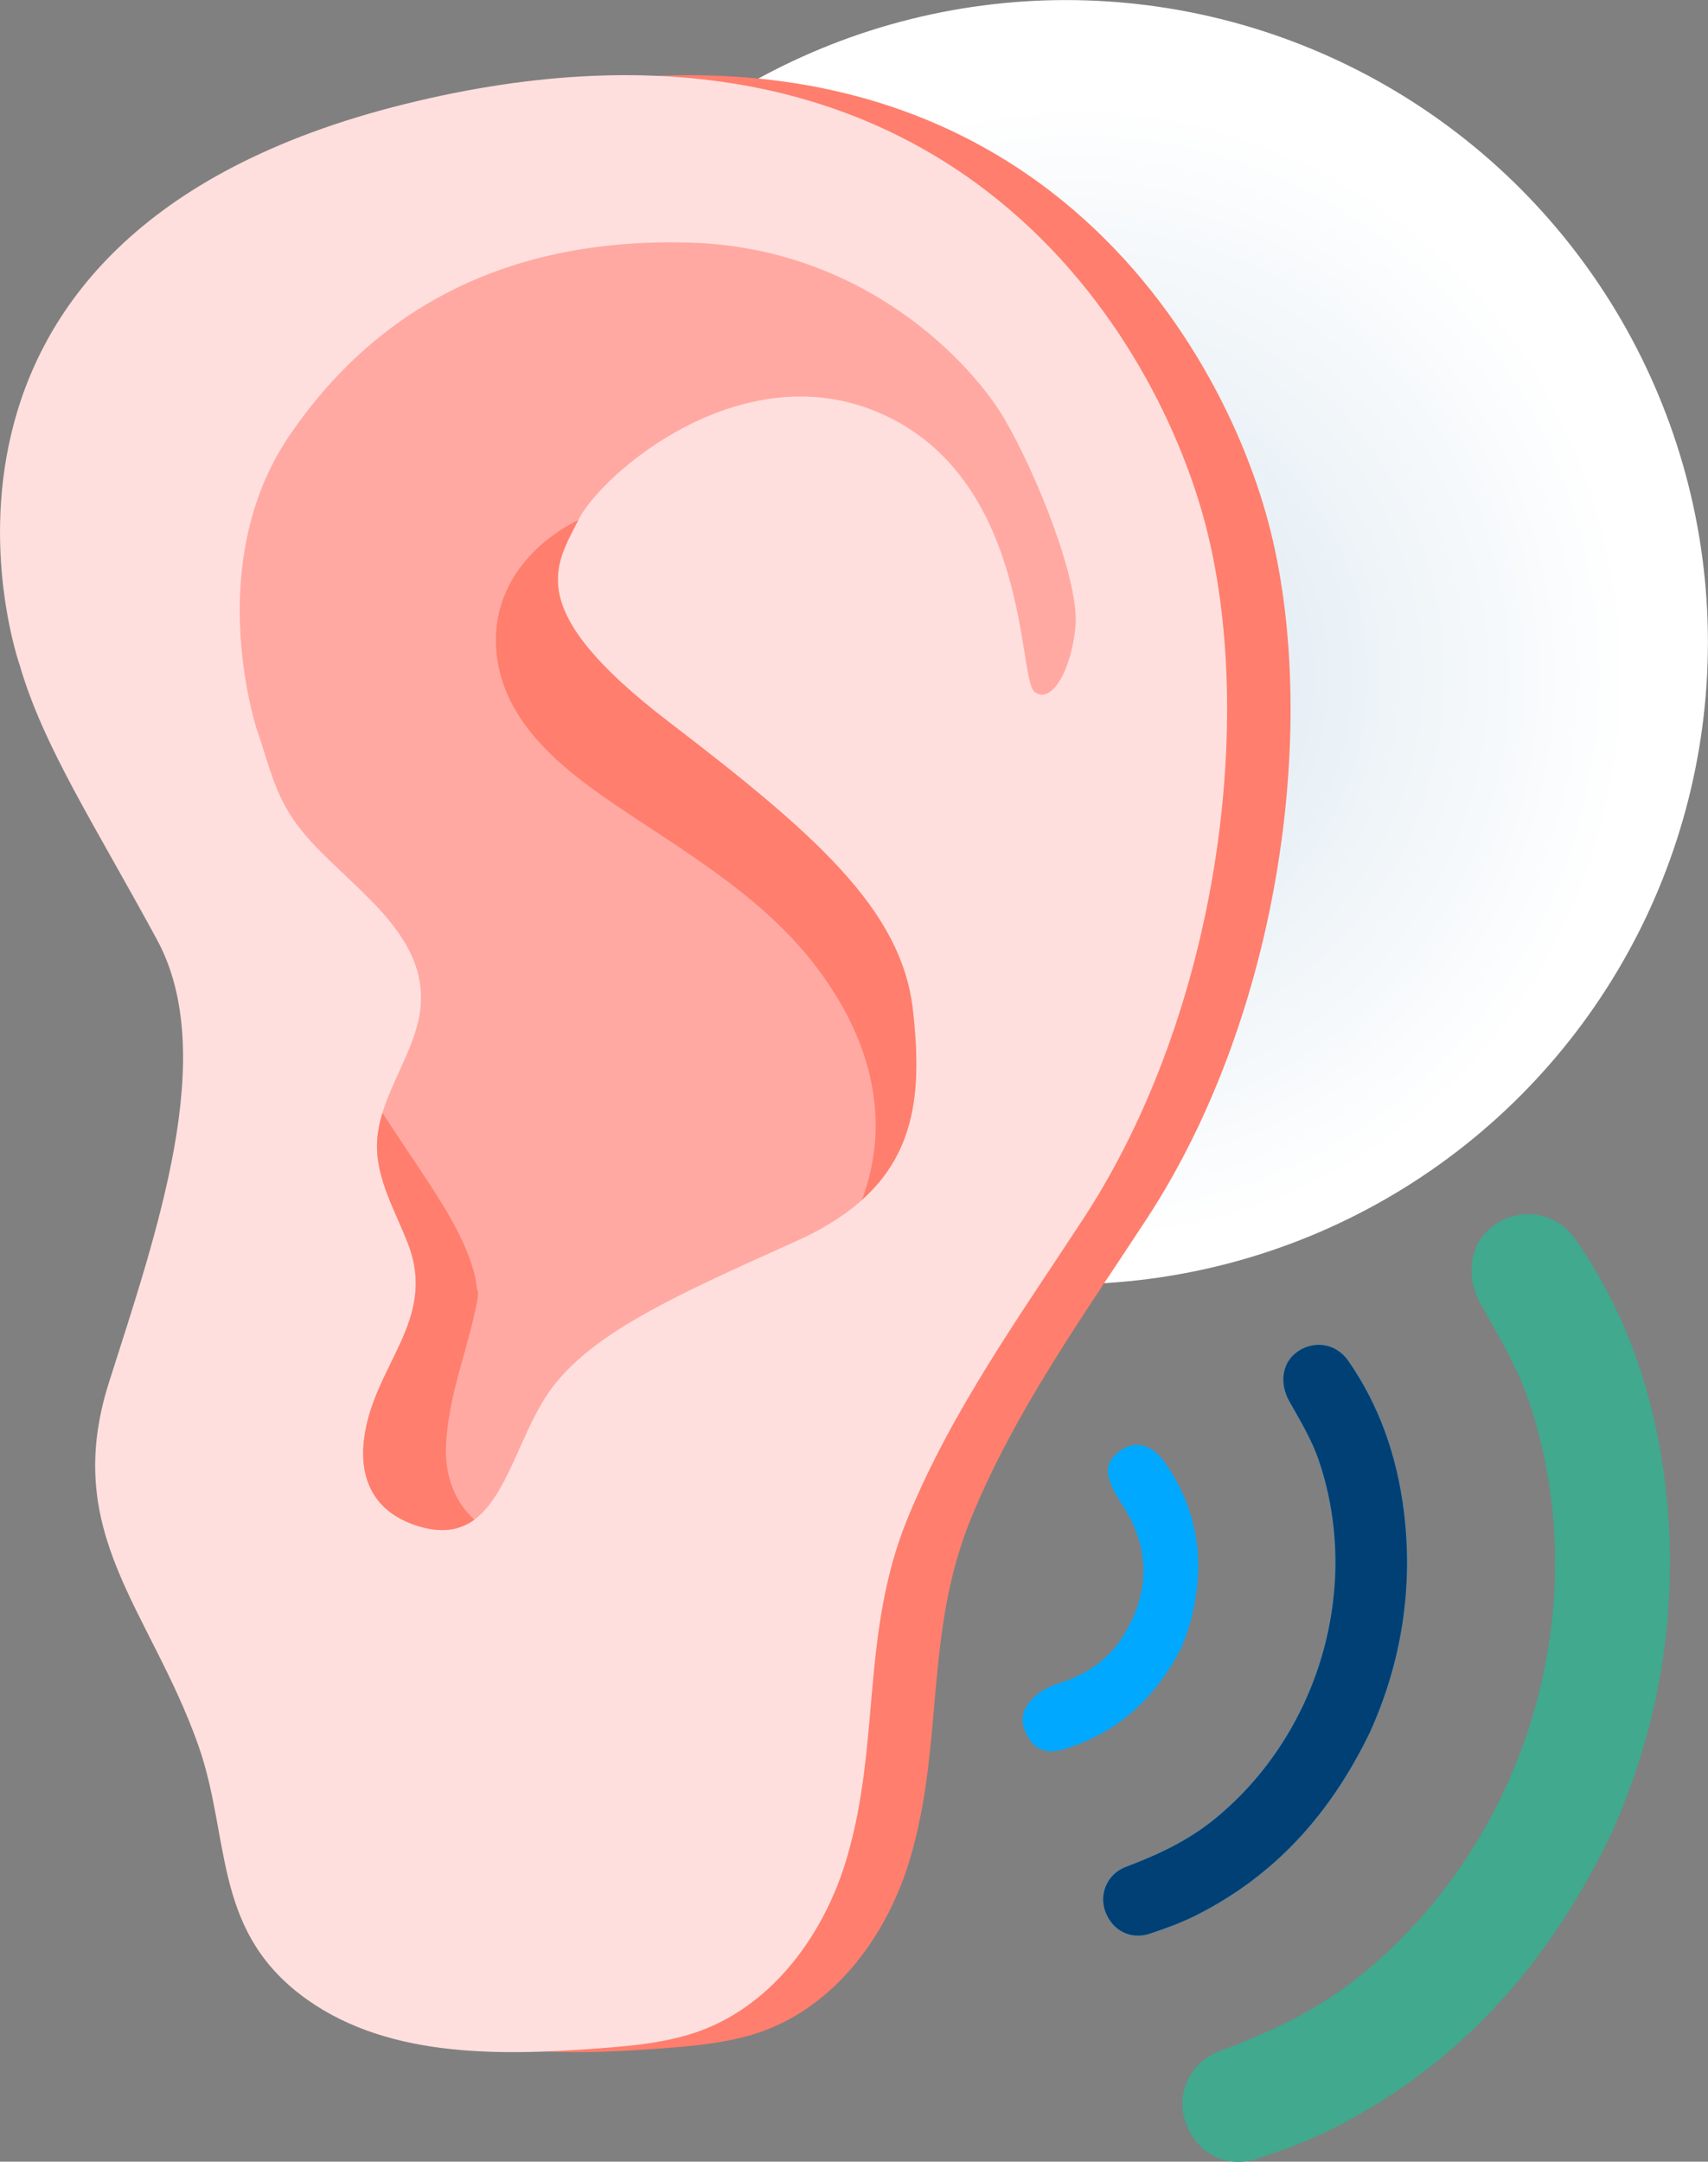 <svg xmlns="http://www.w3.org/2000/svg" xmlns:xlink="http://www.w3.org/1999/xlink" id="Layer_2" data-name="Layer 2" viewBox="0 0 222.86 282.01"><rect x="0" y="0" width="222.86" height="282.01" fill="#808080" stroke="none"/><defs><style>      .cls-1 {        fill: #ffdfdd;      }      .cls-2 {        fill: #ff7e6d;      }      .cls-3 {        fill: url(#radial-gradient);      }      .cls-4 {        fill: #004075;      }      .cls-5 {        fill: #40a98e;      }      .cls-6 {        fill: #00a8ff;      }      .cls-7 {        fill: #ffa9a2;      }    </style><radialGradient id="radial-gradient" cx="1070.39" cy="-1671" fx="1070.39" fy="-1671" r="60.23" gradientTransform="translate(-1924 -1116.63) rotate(86.53) scale(1.24 1.19)" gradientUnits="userSpaceOnUse"><stop offset="0" stop-color="#d6e4ef"></stop><stop offset=".48" stop-color="#ebf2f7"></stop><stop offset="1" stop-color="#fff"></stop></radialGradient></defs><g id="Photo"><g><circle class="cls-3" cx="139.08" cy="83.78" r="83.77"></circle><path class="cls-2" d="M10.85,86.77S-8.88,30.96,61.05,13.59c69.93-17.37,97.72,29.3,104.44,54.54,6.72,25.24,1.91,63.7-15.86,90.87-8.24,12.6-17.21,25.09-22.94,39.11-6.12,14.98-3.47,29.18-7.92,44.3-2.88,9.79-9.5,18.97-19.07,22.51-4.2,1.55-8.73,1.96-13.19,2.3-13.55,1.03-28.43,1.22-39.17-7.11-11.31-8.78-9.01-20.58-13.19-32.43-6.28-17.76-17.93-27.62-11.65-47.34,6.28-19.72,14.34-42.82,6.28-57.72-8.07-14.9-14.85-25.21-17.93-35.85Z"></path><path class="cls-1" d="M2.57,86.77S-17.16,30.96,52.77,13.59c69.93-17.37,97.72,29.3,104.44,54.54s1.91,63.7-15.86,90.87c-8.24,12.6-17.21,25.09-22.94,39.11-6.12,14.98-3.47,29.18-7.92,44.3-2.88,9.79-9.5,18.97-19.07,22.51-4.2,1.55-8.73,1.96-13.19,2.3-13.55,1.03-28.43,1.22-39.17-7.11-11.31-8.78-9.01-20.58-13.19-32.43-6.28-17.76-17.93-27.62-11.65-47.34,6.28-19.72,14.34-42.82,6.28-57.72-8.07-14.9-14.85-25.21-17.93-35.85Z"></path><path class="cls-7" d="M33.64,95.59s-7.47-21.82,4.18-38.85c11.65-17.03,28.99-25.7,52-25.1,23.01,.6,37.05,15.84,41.24,23.01,4.18,7.17,9.86,21.22,9.26,27.19s-3.29,10.16-5.38,8.37-.6-26.89-19.12-35.86c-18.53-8.96-37.35,7.47-40.34,13.45-2.99,5.98-7.43,11.65,11.67,26.3,19.11,14.64,30.46,24.5,31.96,37.65,1.49,13.15,0,23.31-15.24,30.18-15.24,6.87-26.89,11.95-32.27,19.72s-6.4,20.96-17.33,17.34c-5.31-1.76-7.45-5.87-6.75-11.34,1.23-9.57,9.57-15.4,5.74-25.36-1.63-4.24-4.11-8.36-4.06-12.9,.08-6.87,5.95-12.73,5.73-19.6-.3-9.67-11.35-15.39-16.43-22.56-2.69-3.79-3.41-7.44-4.85-11.66Z"></path><path class="cls-2" d="M87.15,94.09c-19.07-14.61-14.68-20.3-11.69-26.26-6.49,3.25-11.3,9.26-10.71,16.95,.75,9.71,9.11,15.92,16.55,20.9,9.18,6.14,18.75,11.79,25.47,20.8,7.01,9.39,9.53,19.8,5.7,30.05,7.17-6.43,7.78-14.73,6.64-24.79-1.49-13.15-12.85-23.01-31.96-37.65Z"></path><path class="cls-2" d="M58.19,188.85c.17-6.23,2.62-12.18,3.89-18.22,.22-1.05,.3-1.18,.28-2.63,.03,1.58-.33-1.36-.4-1.61-.3-1.1-.65-2.19-1.09-3.24-1.61-3.88-4-7.47-6.32-10.95-1.56-2.34-3.13-4.66-4.64-7.02-.42,1.37-.7,2.77-.72,4.22-.05,4.54,2.43,8.66,4.06,12.9,3.82,9.95-4.51,15.79-5.74,25.36-.7,5.47,1.44,9.58,6.75,11.34,3.33,1.1,5.74,.64,7.64-.75-2.46-2.17-3.82-5.55-3.72-9.39Z"></path><path class="cls-6" d="M178.78,225.91c3.96-8.79,5.67-18.54,4.39-28.75-.89-7.11-3.14-13.74-7.26-19.64-1.57-2.25-4.38-2.69-6.57-1.21-2.05,1.4-2.43,4.15-1.13,6.46,1.43,2.54,2.97,5.08,3.89,7.81,5.6,16.58-.02,35.64-13.61,46.73-3.46,2.82-7.43,4.68-11.58,6.24-2.43,.91-3.54,3.54-2.69,5.81,.93,2.5,3.29,3.74,5.85,2.89,2.03-.68,4.07-1.42,5.98-2.38,10.23-5.15,17.52-13.15,22.73-23.96Zm-24.55-11.11c.27-.77,.75-1.95,1.08-3.17,2.03-7.43,1.16-14.42-3.3-20.81-1.98-2.84-4.65-3.09-6.79-.68-1.51,1.69-.16,4.02,1.29,6.29,3.61,5.63,3.54,11.31,.07,16.96-2,3.25-5,5.15-8.61,6.28-2.66,.83-5.23,3.18-4.38,5.7,.84,2.52,2.48,3.65,5.16,2.85,6.99-2.11,11.99-6.54,15.47-13.43Z"></path><path class="cls-4" d="M178.78,225.91c-5.21,10.81-12.5,18.81-22.73,23.96-1.91,.96-3.95,1.7-5.98,2.38-2.56,.85-4.92-.38-5.85-2.89-.84-2.28,.27-4.9,2.69-5.81,4.15-1.56,8.12-3.41,11.58-6.24,13.59-11.08,19.21-30.15,13.61-46.73-.92-2.73-2.46-5.28-3.89-7.81-1.3-2.32-.93-5.07,1.13-6.46,2.19-1.49,5-1.04,6.57,1.21,4.11,5.91,6.37,12.53,7.26,19.64,1.28,10.22-.43,19.96-4.39,28.75Z"></path><g><path class="cls-5" d="M210.17,239.35c6.36-14.1,9.09-29.72,7.04-46.11-1.42-11.41-5.04-22.03-11.64-31.5-2.51-3.61-7.03-4.32-10.53-1.94-3.29,2.24-3.9,6.65-1.81,10.37,2.29,4.07,4.76,8.15,6.24,12.53,8.99,26.58-.03,57.16-21.83,74.94-5.55,4.53-11.92,7.5-18.58,10-3.89,1.46-5.67,5.67-4.32,9.32,1.49,4.01,5.28,5.99,9.37,4.63,3.26-1.09,6.53-2.27,9.6-3.82,16.4-8.25,28.09-21.08,36.45-38.42Z"></path><path class="cls-5" d="M210.17,239.35c-8.36,17.34-20.05,30.17-36.45,38.42-3.07,1.54-6.33,2.73-9.6,3.82-4.1,1.37-7.89-.62-9.37-4.63-1.35-3.65,.43-7.86,4.32-9.32,6.66-2.5,13.02-5.47,18.58-10,21.8-17.78,30.81-48.35,21.83-74.94-1.48-4.38-3.95-8.47-6.24-12.53-2.09-3.72-1.49-8.13,1.81-10.37,3.5-2.38,8.02-1.67,10.53,1.94,6.6,9.47,10.22,20.09,11.64,31.5,2.05,16.39-.69,32.01-7.04,46.11Z"></path></g></g></g></svg>